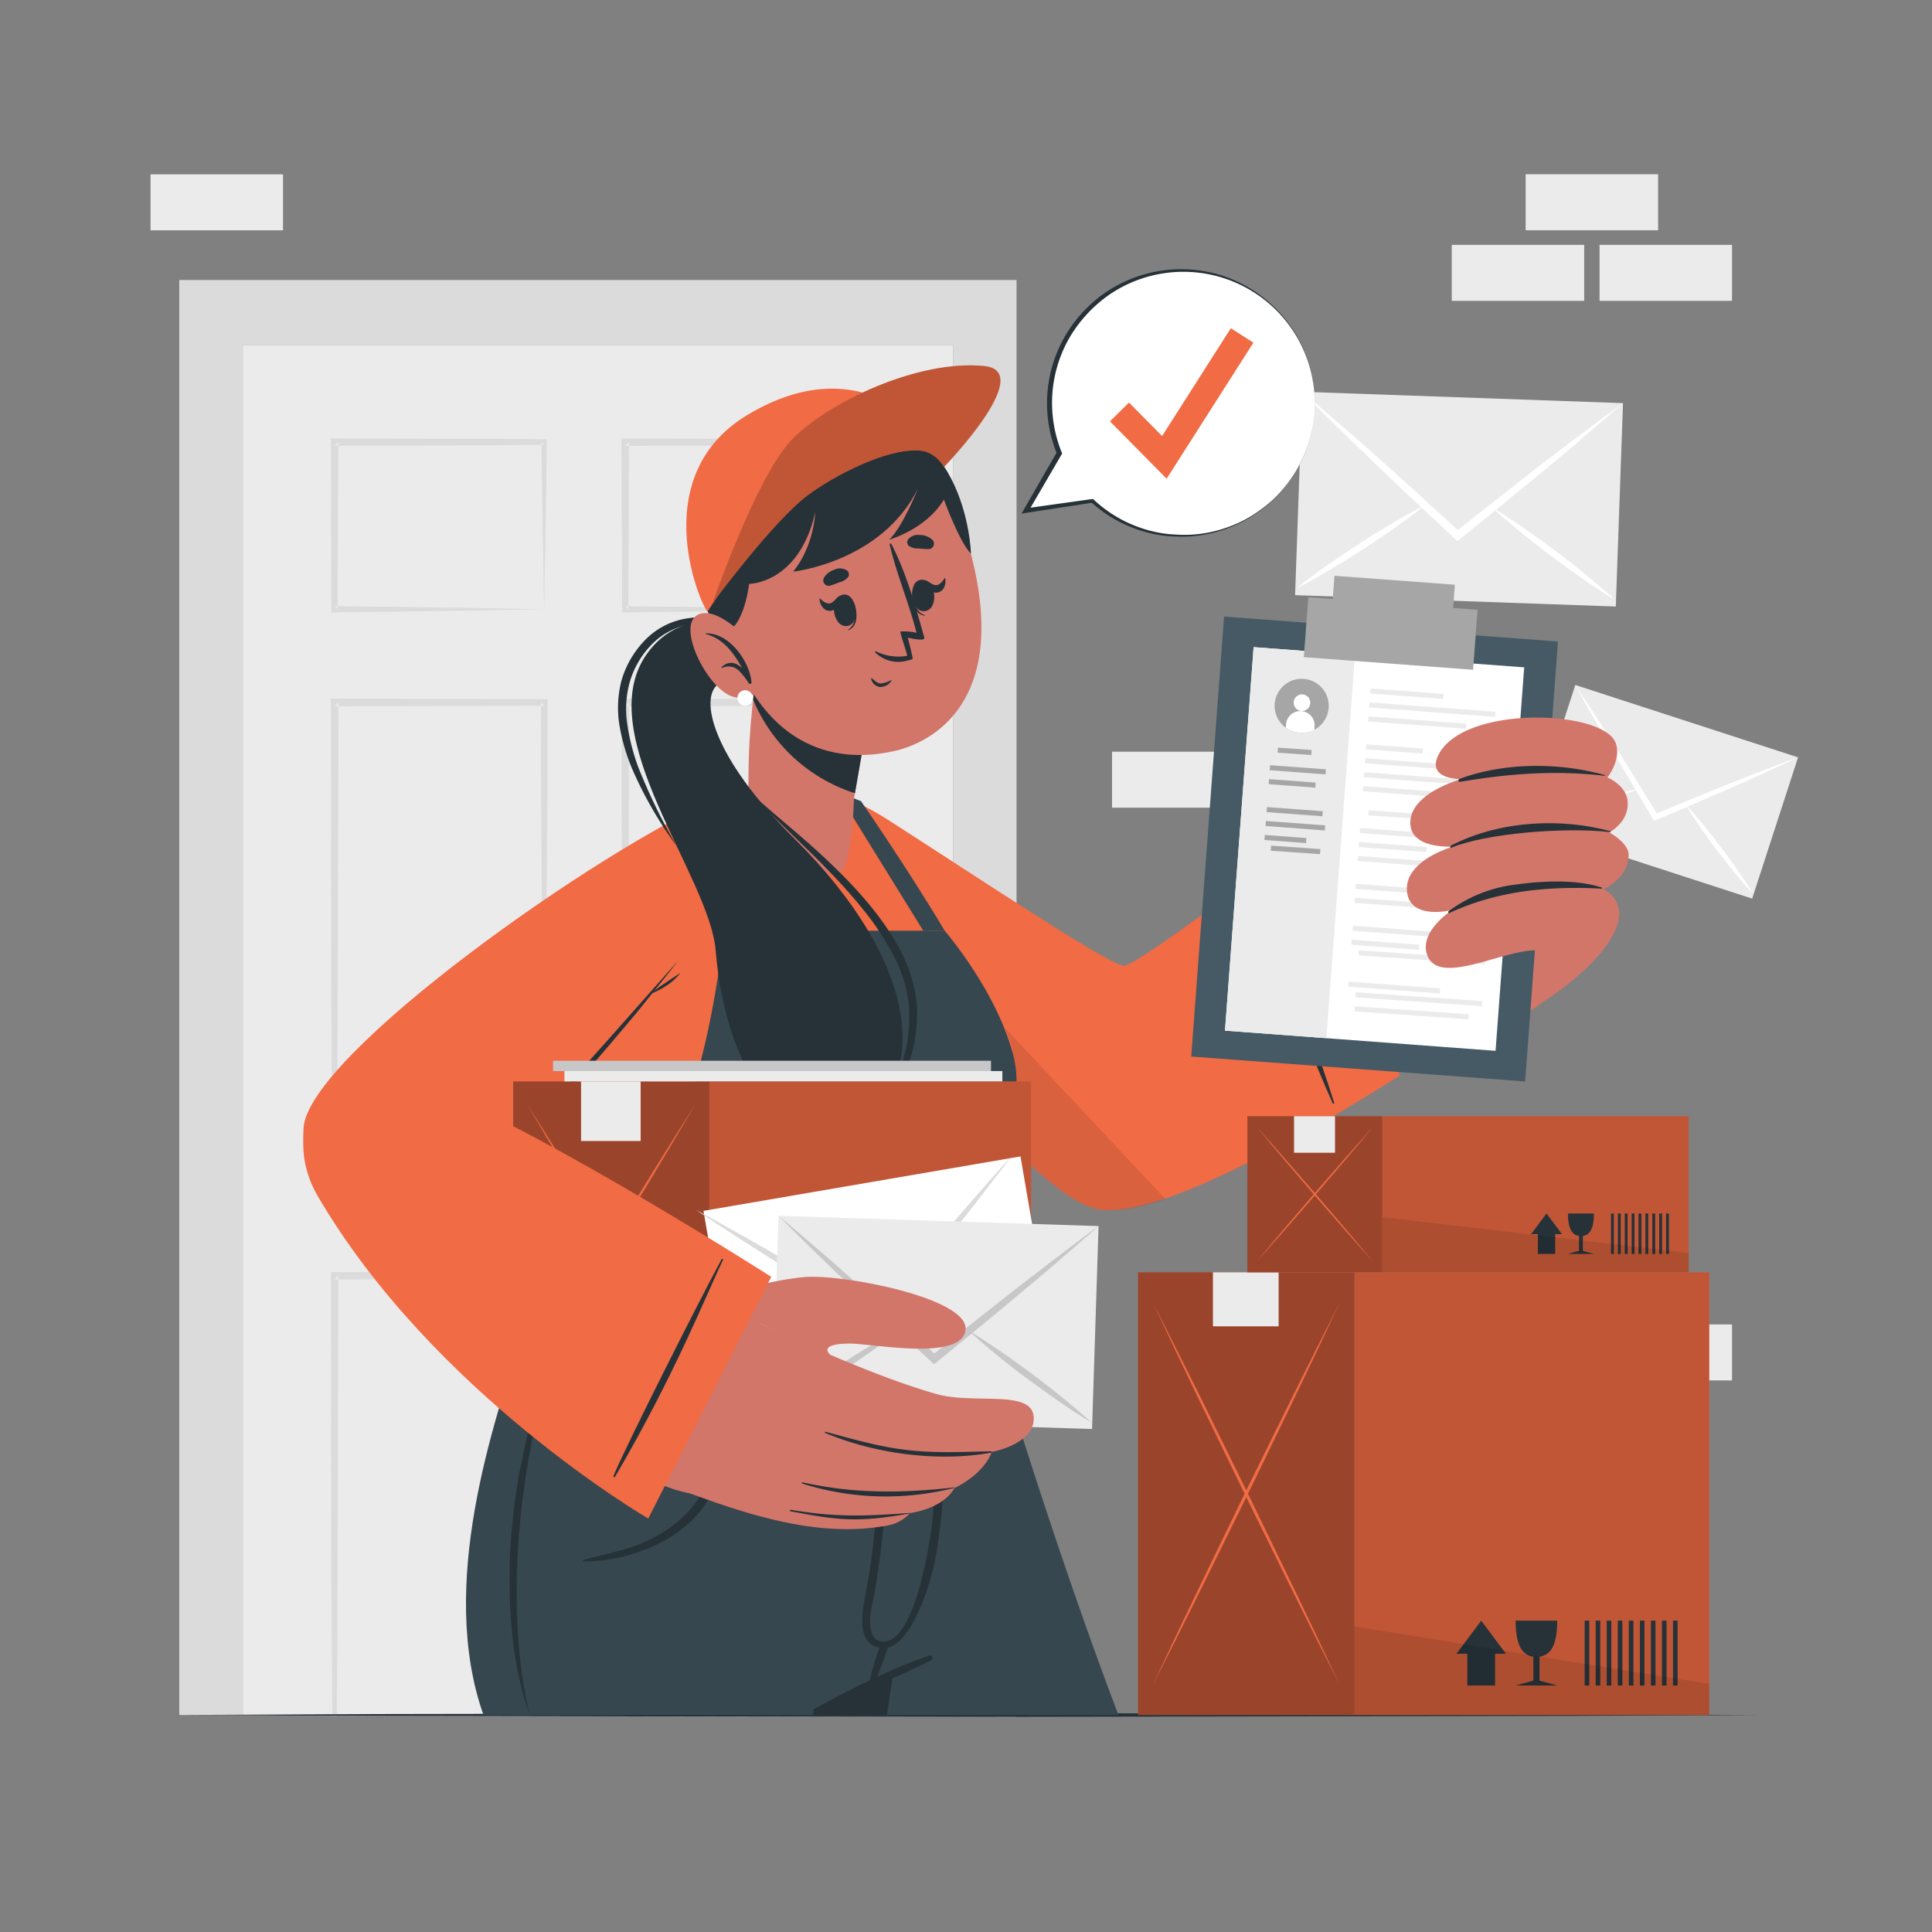 <svg xmlns="http://www.w3.org/2000/svg" viewBox="0 0 500 500"><rect x="0" y="0" width="500" height="500" fill="#808080" stroke="none"/><g id="freepik--background-complete--inject-31"><path d="M288.71,308.8c-.3,0-.6,0-.91,0A3.47,3.47,0,0,1,288.71,308.8Z" style="fill:#ebebeb"></path><polygon points="246.64 89.38 246.64 444.34 243.9 444.34 216.16 444.29 215.99 444.29 162.44 444.2 161.26 444.2 144.16 444.18 140.94 444.17 140.76 444.17 94.29 444.09 87.22 444.06 86.03 444.05 62.82 443.94 62.82 89.38 246.64 89.38" style="fill:#ebebeb"></polygon><path d="M140.85,113.67l-13.56-.14-13.55,0-27.12-.09h-1v1l.16,43.23v.81h.8l27.31-.34,26.92-.47-27.3-.47-26.13-.33v.8l-.8-.81h.8l.17-41.47h-1l1-1v1l26.15-.09,13.55-.06,12.88-.13v-.68l.69.67h-.68l.12,10,.16,10.74.4,21.79.39-21.46.16-10.86.13-10.91v-.68Z" style="fill:#dbdbdb"></path><path d="M216.64,125.27l.13-10.91v-.68h-.7l-13.55-.14-13.57,0-27.11-.09h-1v1l.17,43.23v.81h.79l27.31-.34,26.92-.47-27.31-.47-26.11-.33v.8l-.81-.81h.81l.16-41.47h-1l1-1v1l26.14-.09,13.57-.06,12.88-.13v-.68l.68.67h-.67l.11,10,.17,10.74.39,21.79.39-21.46.17-10.86" style="fill:#dbdbdb"></path><path d="M140.85,180.92l-54.23-.11h-1v1l.11,62.09q0,15.52.13,31.05L86.08,306v.54h.53l27.23-.25,27-.28-27.23-.29-26.46-.24V306l-.54-.54h.54l.18-30.53q.1-15.53.13-31.05l.12-61.12h-1l1-1v1l52.4-.1v-.87l.86.87H140c0,10,0,20,.1,30l.22,31,.54,62.33.53-61.87.23-31.14c.09-10.38.07-20.79.1-31.19v-.86Z" style="fill:#dbdbdb"></path><path d="M216.08,180.92l-54.23-.11h-1v1l.13,62.09c0,10.35.06,20.7.12,31.05l.19,31.06v.54h.53l27.23-.25,27-.28-27.23-.29-26.46-.24V306l-.54-.54h.54l.18-30.53q.12-15.53.13-31.05l.12-61.12h-1l1-1v1l52.39-.1v-.87l.87.87h-.87c0,10,0,20,.11,30l.22,31,.54,62.33.54-61.87.21-31.14c.1-10.38.08-20.79.11-31.19v-.86Z" style="fill:#dbdbdb"></path><path d="M140.85,329.3l-54.23-.1h-1v1l.11,62.1q0,15.53.13,31.05L86,443.66v.39h1.19v-.41l.11-20.33q.1-15.52.13-31.05l.12-61.13h-1l1-1v1L140,331v-.86l.86.86H140c0,10,0,20,.1,30l.22,31,.44,51.49v.63h.18v-.63l.43-51.05.23-31.13c.09-10.39.07-20.79.1-31.19v-.87Z" style="fill:#dbdbdb"></path><path d="M216.08,329.3l-54.23-.1h-1v1l.13,62.1c0,10.35.06,20.7.12,31.05l.12,20.19v.69h1.18v-.69l.12-20.19q.12-15.52.13-31.05l.12-61.13h-1l1-1v1l52.39-.11v-.86l.87.86h-.87c0,10,0,20,.11,30l.22,31,.44,51.37v.87h.17v-.87l.45-50.93.21-31.13c.1-10.39.08-20.79.11-31.19v-.87Z" style="fill:#dbdbdb"></path><polygon points="263.08 72.47 263.08 444.31 246.64 444.34 246.64 89.38 62.82 89.38 62.82 443.94 46.39 443.87 46.39 72.47 263.08 72.47" style="fill:#dbdbdb"></polygon><rect x="223.42" y="305.98" width="16.67" height="45.65" style="fill:#dbdbdb"></rect><path d="M238.48,313.93a6.73,6.73,0,1,1-6.73-6.91A6.82,6.82,0,0,1,238.48,313.93Z" style="fill:#c7c7c7"></path><rect x="394.84" y="45.1" width="34.28" height="14.49" style="fill:#ebebeb"></rect><rect x="375.71" y="63.37" width="34.28" height="14.49" style="fill:#ebebeb"></rect><rect x="413.96" y="63.37" width="34.28" height="14.49" style="fill:#ebebeb"></rect><rect x="287.8" y="194.54" width="34.28" height="14.49" style="fill:#ebebeb"></rect><rect x="38.96" y="45.12" width="34.28" height="14.49" style="fill:#ebebeb"></rect><rect x="394.84" y="361.03" width="34.28" height="14.49" transform="translate(823.95 736.55) rotate(180)" style="fill:#ebebeb"></rect><rect x="413.96" y="342.77" width="34.28" height="14.49" transform="translate(862.2 700.02) rotate(180)" style="fill:#ebebeb"></rect><rect x="351.26" y="87.65" width="52.67" height="83.05" transform="translate(235.13 501.96) rotate(-87.97)" style="fill:#ebebeb"></rect><path d="M420,104.33c-3.46,3.09-7,6-10.47,9.07s-7,5.94-10.58,8.87q-5.54,4.59-11.09,9.1l-.33.29-9.86,8-.48.37-.45-.41q-4.63-4.31-9.25-8.65a3,3,0,0,1-.33-.3c-3.49-3.26-7-6.54-10.43-9.88-3.31-3.15-6.62-6.36-9.91-9.57s-6.57-6.46-9.81-9.79c3.47,2.88,6.87,5.88,10.29,8.82s6.83,6,10.22,9q5.65,5,11.3,10.21s0,0,0,0l8.45,7.72c3-2.37,6-4.76,9-7.1,0,0,0,0,0,0q6-4.74,12-9.4,5.38-4.16,10.81-8.26C412.76,109.71,416.36,107,420,104.33Z" style="fill:#fff"></path><path d="M368.93,130.66l-.11.08c-.45.36-.9.72-1.35,1.06-2.14,1.69-4.33,3.29-6.56,4.85-2.71,1.93-5.48,3.76-8.27,5.58s-5.6,3.56-8.47,5.26-5.76,3.35-8.75,4.85c2.6-2.11,5.29-4.08,8-6s5.5-3.76,8.28-5.58,5.61-3.57,8.48-5.27c2.28-1.35,4.6-2.68,7-3.92.54-.29,1.09-.57,1.65-.85Z" style="fill:#fff"></path><path d="M418,155.27c-2.87-1.71-5.65-3.57-8.38-5.46s-5.42-3.86-8.09-5.84-5.29-4.05-7.86-6.16c-2.1-1.71-4.17-3.45-6.17-5.28l-1.29-1.17a.76.76,0,0,0-.09-.09l.12.06,1.59,1c2.27,1.41,4.48,2.89,6.67,4.41,2.74,1.89,5.41,3.86,8.08,5.85s5.28,4,7.85,6.16S415.58,153,418,155.27Z" style="fill:#fff"></path><rect x="411.33" y="174.59" width="38.44" height="60.61" transform="translate(102.66 551.08) rotate(-72)" style="fill:#ebebeb"></rect><path d="M465.3,196c-3.05,1.47-6.11,2.83-9.17,4.26s-6.13,2.75-9.2,4.1-6.41,2.79-9.61,4.16l-.29.14-8.51,3.6-.42.16-.23-.37q-2.39-4-4.76-7.93l-.16-.27c-1.8-3-3.58-6-5.34-9s-3.36-5.79-5-8.71-3.31-5.85-4.92-8.83c1.86,2.71,3.64,5.5,5.45,8.25s3.59,5.57,5.36,8.38q3,4.68,5.88,9.44s0,0,0,0c1.47,2.36,2.92,4.74,4.38,7.11,2.57-1.07,5.15-2.14,7.72-3.18l0,0q5.16-2.12,10.31-4.18c3.07-1.23,6.16-2.44,9.24-3.63S462.21,197.08,465.3,196Z" style="fill:#fff"></path><path d="M424.17,204.19l-.09,0-1.16.48c-1.84.75-3.7,1.43-5.58,2.08-2.29.81-4.6,1.54-6.92,2.26s-4.65,1.37-7,2-4.72,1.2-7.11,1.65c2.24-1,4.52-1.8,6.81-2.6s4.62-1.53,6.93-2.25,4.66-1.38,7-2c1.87-.5,3.76-1,5.67-1.36l1.33-.26Z" style="fill:#fff"></path><path d="M453.67,231.32c-1.67-1.78-3.25-3.64-4.78-5.52s-3-3.79-4.51-5.72-2.89-3.9-4.27-5.9c-1.13-1.62-2.24-3.26-3.28-4.94-.22-.37-.44-.72-.66-1.08a.56.56,0,0,0-.05-.08l.07.07.92,1c1.31,1.44,2.56,2.93,3.8,4.43,1.54,1.88,3,3.8,4.49,5.73s2.9,3.9,4.28,5.9S452.42,229.22,453.67,231.32Z" style="fill:#fff"></path></g><g id="freepik--Table--inject-31"><polygon points="44.36 443.84 95.77 443.6 147.18 443.51 250 443.34 352.82 443.51 404.23 443.6 455.64 443.84 404.23 444.08 352.82 444.17 250 444.34 147.18 444.17 95.77 444.08 44.36 443.84" style="fill:#263238"></polygon></g><g id="freepik--Character--inject-31"><path d="M170.36,345.75s23.26,85.47,28.87,98.09h90.22c-15.57-40.77-32.05-94.12-32.52-97.83,0-.17,0-.26,0-.26Z" style="fill:#37474f"></path><path d="M183,357.12c.57,6.94,25.81,80.75,27.93,86.72h1.3s-27.41-81.66-28.88-86.72C183.31,356.91,183,356.91,183,357.12Z" style="fill:#263238"></path><path d="M244.4,345.74l-11.65,76.74-.41,2.6h0l-1,6.94-.08.49-.28,1.85v0l-1.43,9.45H199.23c-5.6-12.62-28.87-98.1-28.87-98.1Z" style="fill:#263238"></path><path d="M125.12,443.84h85.37c0-.36.06-.65.07-.89s.05-.58.05-.58l1.43-.77c5-2.74,9.43-4.87,13.06-6.49.62-.27,1.21-.53,1.79-.8,1.64-.71,3.11-1.31,4.33-1.79,3.15-1.24,4.89-1.8,4.89-1.8.11-.26.2-.51.29-.77,12.37-31.49,19.83-79.47,20.53-83.94,0-.24,0-.34,0-.34H135C127.76,368.37,113.21,410.11,125.12,443.84Z" style="fill:#37474f"></path><path d="M240.47,428.47c-10.34,3.56-20.32,8.61-29.86,13.91a.34.34,0,0,0,.28.61c10.06-4.32,20.31-8.45,30.12-13.32A.66.66,0,0,0,240.47,428.47Z" style="fill:#263238"></path><path d="M243.67,359.44c0-.35-.64-.43-.64-.05.08,11.94-.68,22.45-1.68,33.61-.47,5.18-4.64,33.82-13.63,31.73-1.5-.35-2.27-1.83-2.5-4.09-.29-2.73.74-6.08,1.19-8.79,1-6,1.8-12,2.31-18.06a164.65,164.65,0,0,0-.36-33.88.29.29,0,0,0-.58,0c0,15.65-.4,31.27-2.74,46.77-1.12,7.45-4.87,18.66,2.92,19.81S241,408.9,242,403.76C244.69,389.43,244.8,374,243.67,359.44Z" style="fill:#263238"></path><path d="M228,425.5a50,50,0,0,0-2,5.94,13.45,13.45,0,0,0-.84,4.88.35.35,0,0,0,.62.13c1.06-1.33,1.5-3.16,2.09-4.75.69-1.83,1.41-3.65,2-5.51A1,1,0,0,0,228,425.5Z" style="fill:#263238"></path><path d="M187.3,368.81a15.41,15.41,0,0,0-.38-3.72.19.19,0,0,0-.36,0,15,15,0,0,0-.42,3.21c-.13,1.23-.29,2.46-.42,3.7a54.22,54.22,0,0,1-1.32,7.48,26.62,26.62,0,0,1-6.86,12.33,35.85,35.85,0,0,1-11.6,7.64c-4.83,2-9.91,2.8-14.89,4.27a.19.19,0,0,0,.06.37,43,43,0,0,0,16.12-3.18,34.52,34.52,0,0,0,12.1-7.72,27,27,0,0,0,7.06-12.68,38.61,38.61,0,0,0,1-7.5A34.77,34.77,0,0,0,187.3,368.81Z" style="fill:#263238"></path><path d="M137.09,443.84a91.2,91.2,0,0,1-4.7-22.87,147.8,147.8,0,0,1-.12-23.43c.4-3.88.7-7.78,1.36-11.63.32-1.93.55-3.87,1-5.78l1.2-5.73c.21-1,.39-1.91.62-2.86l.76-2.83,1.53-5.64c.54-1.87,1.22-3.7,1.82-5.55s1.25-3.69,1.9-5.52c-.86,3.8-1.92,7.53-2.77,11.32L138.43,369l-.61,2.84c-.2.95-.34,1.9-.51,2.86l-1,5.72c-.35,1.9-.53,3.83-.8,5.74-.6,3.82-.88,7.68-1.25,11.53a190.38,190.38,0,0,0-.32,23.16c.11,1.93.2,3.86.41,5.78l.26,2.89.36,2.88A90.51,90.51,0,0,0,137.09,443.84Z" style="fill:#263238"></path><path d="M213.72,230.16c16.36,26.87,48.75,69.2,64.38,78.62,17.37,10.47,67-25.07,99.14-46.35,6.38-4.23-23.38-55.82-30-51-17.19,12.71-52.74,42.23-57.46,41.23-3.86-.82-36.68-23.68-55.07-36.78C205.49,195.06,202.2,211.25,213.72,230.16Z" style="fill:#d3766a"></path><path d="M334.69,219l27.6,59.29s-60.09,39.29-78.78,34.51S225.1,253,213.45,231.4s-6.23-33.73,16.35-19.24,57.34,37.66,61,37.78S334.69,219,334.69,219Z" style="fill:#F16B44"></path><path d="M345.27,285.37c-7.89-25.33-20-50.76-21.84-55.34-.08-.21-.42-.05-.33.16,2,4.4,12.73,35,21.81,55.36C345,285.78,345.35,285.61,345.27,285.37Z" style="fill:#263238"></path><path d="M301.61,310.33c-7.22,2.44-13.65,3.59-18.1,2.45C264.82,308,225.09,253,213.44,231.41c-5-9.24-6.84-16.74-5.56-21.19C230.27,234.28,282.66,290.15,301.61,310.33Z" style="opacity:0.1"></path><path d="M359.38,274.36,334.89,221c.86-1.11,4.54-3.31,8.17-6.73,0,0,9.52-13.1,13.36-27.31,3.24-11.94,6.69-30,13.18-28.53,9.46,2.17,7.84,25.57,6.1,39,6.8-2.74,12.92-4.46,16.84-4.16,13,1,16,59.83,5,67.33C386.92,267.73,366.59,275.4,359.38,274.36Z" style="fill:#d3766a"></path><polygon points="394.7 279.88 308.29 273.43 308.29 273.43 316.79 159.57 316.79 159.57 403.2 166.03 394.7 279.88" style="fill:#455a64"></polygon><rect x="320.63" y="169.97" width="70.22" height="99.52" transform="translate(17.35 -25.89) rotate(4.27)" style="fill:#fff"></rect><rect x="320.69" y="168.33" width="26.31" height="99.52" transform="translate(17.17 -24.26) rotate(4.27)" style="fill:#ebebeb"></rect><path d="M340.15,188.86a7,7,0,0,1-10.19-5.1,7,7,0,1,1,10.19,5.1Z" style="fill:#a6a6a6"></path><path d="M339.1,182a2.15,2.15,0,1,1-2-2.29A2.15,2.15,0,0,1,339.1,182Z" style="fill:#fff"></path><path d="M340.21,188l-.06.89a7.08,7.08,0,0,1-7.39-.56l.07-.88a3.7,3.7,0,0,1,7.38.55Z" style="fill:#fff"></path><rect x="354.6" y="178.89" width="18.95" height="1.31" transform="translate(14.38 -26.62) rotate(4.27)" style="fill:#ebebeb"></rect><rect x="354.31" y="183.01" width="32.75" height="1.31" transform="translate(14.71 -27.1) rotate(4.27)" style="fill:#ebebeb"></rect><rect x="354.05" y="186.35" width="25.45" height="1.31" transform="translate(14.95 -26.8) rotate(4.27)" style="fill:#ebebeb"></rect><rect x="353.53" y="193.18" width="14.69" height="1.31" transform="translate(15.44 -26.34) rotate(4.27)" style="fill:#ebebeb"></rect><rect x="353.25" y="197.19" width="25.45" height="1.31" transform="translate(15.75 -26.71) rotate(4.27)" style="fill:#ebebeb"></rect><rect x="352.97" y="201.07" width="32.75" height="1.31" transform="translate(16.05 -26.95) rotate(4.27)" style="fill:#ebebeb"></rect><rect x="352.71" y="204.17" width="18.95" height="1.31" transform="translate(16.26 -26.41) rotate(4.27)" style="fill:#ebebeb"></rect><rect x="352.16" y="211.91" width="32.75" height="1.31" transform="matrix(1, 0.07, -0.07, 1, 16.86, -26.86)" style="fill:#ebebeb"></rect><rect x="351.9" y="215.19" width="23.76" height="1.31" transform="translate(17.09 -26.5) rotate(4.27)" style="fill:#ebebeb"></rect><rect x="351.64" y="218.57" width="17.64" height="1.31" transform="translate(17.33 -26.24) rotate(4.27)" style="fill:#ebebeb"></rect><rect x="351.35" y="222.62" width="29.5" height="1.31" transform="translate(17.65 -26.65) rotate(4.27)" style="fill:#ebebeb"></rect><rect x="350.82" y="229.63" width="23.76" height="1.31" transform="translate(18.16 -26.38) rotate(4.27)" style="fill:#ebebeb"></rect><rect x="350.54" y="233.58" width="32.75" height="1.31" transform="translate(18.47 -26.68) rotate(4.27)" style="fill:#ebebeb"></rect><rect x="350" y="240.68" width="29.5" height="1.31" transform="translate(18.99 -26.5) rotate(4.27)" style="fill:#ebebeb"></rect><rect x="349.75" y="243.85" width="17.47" height="1.31" transform="translate(19.21 -26.02) rotate(4.27)" style="fill:#ebebeb"></rect><rect x="349.46" y="248.03" width="32.75" height="1.31" transform="matrix(1, 0.07, -0.07, 1, 19.54, -26.56)" style="fill:#ebebeb"></rect><rect x="348.93" y="254.92" width="23.76" height="1.31" transform="translate(20.04 -26.16) rotate(4.27)" style="fill:#ebebeb"></rect><rect x="348.65" y="258.86" width="32.75" height="1.31" transform="matrix(1, 0.07, -0.07, 1, 20.34, -26.47)" style="fill:#ebebeb"></rect><rect x="348.38" y="262.36" width="29.5" height="1.31" transform="matrix(1, 0.07, -0.07, 1, 20.6, -26.32)" style="fill:#ebebeb"></rect><rect x="328.9" y="194.74" width="8.7" height="1.31" transform="matrix(1, 0.07, -0.07, 1, 15.48, -24.28)" style="fill:#a6a6a6"></rect><rect x="328.62" y="198.57" width="14.48" height="1.31" transform="translate(15.77 -24.46) rotate(4.27)" style="fill:#a6a6a6"></rect><rect x="328.35" y="202.09" width="12.1" height="1.31" transform="translate(16.03 -24.34) rotate(4.27)" style="fill:#a6a6a6"></rect><rect x="327.81" y="209.41" width="14.48" height="1.31" transform="translate(16.58 -24.37) rotate(4.27)" style="fill:#a6a6a6"></rect><rect x="327.54" y="213.05" width="15.38" height="1.31" transform="translate(16.85 -24.38) rotate(4.27)" style="fill:#a6a6a6"></rect><rect x="327.27" y="216.49" width="10.79" height="1.31" transform="translate(17.1 -24.17) rotate(4.27)" style="fill:#a6a6a6"></rect><rect x="327" y="220.18" width="12.75" height="1.31" transform="matrix(1, 0.07, -0.07, 1, 17.37, -24.22)" style="fill:#a6a6a6"></rect><rect x="337.95" y="156.17" width="43.92" height="15.56" transform="translate(13.21 -26.35) rotate(4.27)" style="fill:#a6a6a6"></rect><polygon points="375.62 163.38 344.46 161.05 344.46 161.05 345.36 149.01 345.36 149.01 376.52 151.33 375.62 163.38 375.62 163.38" style="fill:#a6a6a6"></polygon><path d="M372.14,195.64c-2.83,6.19,6.08,6,6.08,6S365.47,205,365,212.51c-.41,7.24,10.34,6.61,11.11,6.57-.67.19-12.31,3.61-12,11.19.34,7.89,11,5.41,11.71,5.24-.58.38-8.17,5.45-6.62,11.16,2.68,9.81,22.46-2.64,30.4-.47,0,0-2.12,13.88-2.1,14.29,0,0,19.05-11.46,21.37-22.33a7.11,7.11,0,0,0-3.88-8s6.55-3,6.49-9c-.05-3.07-5-5.74-5-5.74s5.15-2.63,4.76-7.95c-.3-4.24-5.22-6.26-5.22-6.26s3.77-4.82,2.06-9.05C414.67,183.6,378.21,182.41,372.14,195.64Z" style="fill:#d3766a"></path><path d="M415.33,200.78a.1.1,0,0,0,0-.19c-11.9-3.32-26-3.32-37.63,1-.39.14-.32.83.13.75C390.73,200.18,402.31,199.3,415.33,200.78Z" style="fill:#263238"></path><path d="M416.7,215.35c.14,0,.17-.21,0-.25-12.27-3.36-28.14-2.92-41,3.63-.44.23-.61.87-.09.65C384.52,215.67,405,214,416.7,215.35Z" style="fill:#263238"></path><path d="M375.11,236.28c12.56-5.81,25.72-7,39.41-6.3.18,0,.17-.24,0-.29-6.61-2.17-15.38-1.72-22.18-.78a36.4,36.4,0,0,0-17.46,6.93C374.71,236,374.85,236.4,375.11,236.28Z" style="fill:#263238"></path><path d="M256.89,345.75l-3.53-38.6s10.31-15.76,8.8-34.38c-1.09-13.56-39.8-61-42.29-63.28-10-9.33-26.89-5.61-33.82-.37-38.38,29-38.05,75.37-51,136.55Z" style="fill:#F16B44"></path><path d="M256.89,345.75l-3.53-38.6s13.28-17.7,8.8-34.38-17.68-31.9-17.68-31.9H187.4s-5.17,49.94-18.24,58.44a36.7,36.7,0,0,1-27,5.56L135,345.67Z" style="fill:#37474f"></path><path d="M216.94,302.1a112,112,0,0,1,16.59.26c2.74.28,5.44.69,8.15,1.15,1.36.24,2.71.42,4.06.6a17.63,17.63,0,0,0,4.29.17.1.1,0,0,1,0,.2,24.09,24.09,0,0,1-8,.37c-2.78-.26-5.54-.65-8.32-.94-5.6-.59-11.2-1.17-16.83-1.35C216.68,302.55,216.68,302.12,216.94,302.1Z" style="fill:#263238"></path><path d="M204.18,308.94a120.77,120.77,0,0,1,13.43-2.66c2.27-.31,4.53-.49,6.82-.61,1.08-.05,2.18-.09,3.27-.11s2.4.11,3.6.07c.13,0,.15.19,0,.19-1.13.08-2.26.34-3.38.48l-3.39.41c-2.26.28-4.51.59-6.78.85-4.53.52-9,1.08-13.55,1.75C204,309.35,204,309,204.18,308.94Z" style="fill:#263238"></path><path d="M194.21,225.53c-7.06,10.05-60.5,73.56-75.59,83.16C107.15,316,77,320.46,78.55,292c1-19,77-72.6,107.66-85.59C200.3,200.4,209,204.45,194.21,225.53Z" style="fill:#F16B44"></path><path d="M90.65,313.11a31.59,31.59,0,0,0,13.81.61A36.66,36.66,0,0,0,117.37,309a47,47,0,0,0,5.64-4c1.78-1.46,3.48-3.05,5.16-4.65,3.35-3.23,6.59-6.59,9.78-10,6.44-6.74,12.66-13.72,18.89-20.67l18.62-21c-2.85,3.7-5.81,7.31-8.75,11s-6,7.19-9,10.76Q148.62,281.1,139,291.36c-3.24,3.39-6.52,6.73-9.93,9.95-1.71,1.6-3.44,3.19-5.28,4.68a40.17,40.17,0,0,1-5.89,4,37.3,37.3,0,0,1-13.38,4.49,33.92,33.92,0,0,1-7,.13A25.45,25.45,0,0,1,90.65,313.11Z" style="fill:#263238"></path><path d="M168.31,257.21a44,44,0,0,1,3.83-2.8l3.93-2.63a13.24,13.24,0,0,1-3.51,3.25A18.76,18.76,0,0,1,168.31,257.21Z" style="fill:#263238"></path><path d="M187.4,240.87h8.72a110.89,110.89,0,0,0-5.28-37l-5.64,1.43S190.75,228.42,187.4,240.87Z" style="fill:#37474f"></path><path d="M222.82,207.33s11.76,16.94,21.66,33.54h-5.54L216.75,205Z" style="fill:#37474f"></path><path d="M194,210.4c.69,2.42,11.72,16.65,22.92,15.58,3.65-.35,4.07-19.19,4.07-19.19l.26-1.5,3.63-20.91L199.83,170l-3.61-1.9s-.61,5.79-1.31,13c0,.33-.06.67-.09,1s-.11.79-.14,1.17c-.11,1.07-.23,2.17-.32,3.27-.07.84-.15,1.65-.19,2.53s-.12,1.73-.19,2.62C193.5,200.39,193.73,209.36,194,210.4Z" style="fill:#d3766a"></path><path d="M194.91,181.07a42.58,42.58,0,0,0,26.35,24.22l3.63-20.91L199.83,170l-3.61-1.9S195.61,173.86,194.91,181.07Z" style="fill:#263238"></path><path d="M202.47,166.08c-6.67-4.47-25.41-11.05-35.31,3.51-14.14,20.77,16.48,57.2,18.05,76.35,2.85,34.69,20.87,54.17,36.86,44.48C240,279.56,238.88,250,205.24,216.67c-21-20.85-24.24-36.08-19.4-39.58s12.37-.41,12.37-.41Z" style="fill:#263238"></path><path d="M199.82,164.54a47.65,47.65,0,0,0-10.82-4,28.34,28.34,0,0,0-11.68-.42,19.24,19.24,0,0,0-10.44,5.59,25,25,0,0,0-6,10.27,28,28,0,0,0-.55,11.82A51.25,51.25,0,0,0,163.61,199a103,103,0,0,0,11.53,20,153.29,153.29,0,0,1-10-20.57,55.05,55.05,0,0,1-2.79-10.9,26.32,26.32,0,0,1,.61-10.94,23.07,23.07,0,0,1,5.37-9.45,17.94,17.94,0,0,1,9.3-5.35,28.72,28.72,0,0,1,11.13-.19,46.36,46.36,0,0,1,5.57,1.18Q197.11,163.55,199.82,164.54Z" style="fill:#263238"></path><path d="M193.93,204.9c3.1,3.54,6.58,6.72,9.93,10s6.76,6.5,10,9.84,6.44,6.78,9.33,10.41a70.27,70.27,0,0,1,7.72,11.5,36.36,36.36,0,0,1,4.25,12.92,39.32,39.32,0,0,1-1.14,13.6,29.31,29.31,0,0,1-6.37,12.05,26.69,26.69,0,0,1-5.2,4.57,25.13,25.13,0,0,1-3,1.72,12.12,12.12,0,0,1-3.3,1.16,17.32,17.32,0,0,0,6.63-2.4,27.27,27.27,0,0,0,5.67-4.32,28.86,28.86,0,0,0,4.37-5.7,31.53,31.53,0,0,0,2.86-6.61,37,37,0,0,0,1.42-7l.16-1.8.07-1.79a26.08,26.08,0,0,0-.1-3.64,37.78,37.78,0,0,0-4.37-13.72c-4.55-8.47-11-15.58-17.78-22.1-3.4-3.27-6.94-6.37-10.51-9.42S197.38,208.09,193.93,204.9Z" style="fill:#263238"></path><path d="M203.57,165.19c-1.33-1.76-4.35-3-5.71-2.38s-6.73,10.78-5.73,13.46,6.16,1.59,6.16,1.59Z" style="fill:#F16B44"></path><path d="M252.26,147.48c7.85,36.41-13.06,45.22-20.92,46.91-7.13,1.52-31.59,5.83-43.16-29.57s2.87-50.56,19-54.92S244.41,111.07,252.26,147.48Z" style="fill:#d3766a"></path><path d="M240.34,142.11a24.27,24.27,0,0,1-2.56-.17,4.11,4.11,0,0,1-2.59-.67,1.33,1.33,0,0,1-.23-1.6,3.3,3.3,0,0,1,3.1-1.22,4.84,4.84,0,0,1,3.24,1.26A1.41,1.41,0,0,1,240.34,142.11Z" style="fill:#263238"></path><path d="M214.82,151.57a23.32,23.32,0,0,0,2.42-.88,4.17,4.17,0,0,0,2.29-1.37,1.32,1.32,0,0,0-.23-1.6,3.27,3.27,0,0,0-3.31-.3,4.77,4.77,0,0,0-2.76,2.12A1.41,1.41,0,0,0,214.82,151.57Z" style="fill:#263238"></path><path d="M221.07,156.11c0-.09-.18.15-.16.25.5,2.49.65,5.43-1.47,6.63-.07,0,0,.17,0,.14C222.18,162.28,221.94,158.39,221.07,156.11Z" style="fill:#263238"></path><path d="M218.4,153.87c-4.07.37-3,8.49.74,8.15S221.81,153.57,218.4,153.87Z" style="fill:#263238"></path><path d="M216.86,154.51c-.65.55-1.24,1.45-2.09,1.64s-1.83-.53-2.58-1.27c-.08-.07-.14,0-.13.11.18,1.56,1,3.08,2.68,3.1,1.55,0,2.46-1.5,2.65-3.11C217.43,154.68,217.12,154.28,216.86,154.51Z" style="fill:#263238"></path><path d="M236.14,152.87c0-.1.21.1.21.21.09,2.53.63,5.42,3,6.1.07,0,.07.15,0,.14C236.5,159.12,235.82,155.28,236.14,152.87Z" style="fill:#263238"></path><path d="M238.22,150.07c4.05-.59,4.93,7.55,1.18,8.09S234.82,150.56,238.22,150.07Z" style="fill:#263238"></path><path d="M239.86,150.32c.76.39,1.55,1.12,2.41,1.12s1.66-.95,2.22-1.84c.06-.09.14,0,.15.08.19,1.56-.23,3.22-1.88,3.64-1.5.38-2.75-.89-3.31-2.41C239.35,150.63,239.56,150.17,239.86,150.32Z" style="fill:#263238"></path><path d="M225.69,175.57c.65.54,1.32,1.31,2.25,1.31a6.71,6.71,0,0,0,2.66-.86c.08,0,.17,0,.12.12a3.41,3.41,0,0,1-3.1,1.64,2.72,2.72,0,0,1-2.17-2.07C225.4,175.56,225.59,175.49,225.69,175.57Z" style="fill:#263238"></path><path d="M234.92,165s1,3.68,1.29,5.45c0,.16-.39.3-1,.42,0,0,0,0-.07,0a8.52,8.52,0,0,1-8.61-2,.18.18,0,0,1,.23-.28,12.85,12.85,0,0,0,8,1.13c.06-.51-2-6.24-1.72-6.3a15.66,15.66,0,0,1,4.15.34c-1.95-7.72-5.12-15.07-6.94-22.79-.06-.28.33-.42.44-.18,3.87,7.47,6.31,16.31,8.52,24.23C239.5,166.05,235.67,165.23,234.92,165Z" style="fill:#263238"></path><path d="M186.09,163.89c6.33.49,7.78-12.78,7.78-12.78s12.86,0,17.11-18.46c0,0-.28,8.61-5.7,15.29,0,0,22.68-2.4,32.23-21.38,0,0-3.81,9.67-7.38,13.11,0,0,9.51-2.66,14.15-10.38,0,0,4,11,7,14,0,0-.93-39.68-37.69-35.46,0,0-23,1.53-31.28,19.75S186.09,163.89,186.09,163.89Z" style="fill:#263238"></path><path d="M194.56,166.37s-9.52-10.52-14.39-7,3.31,19.49,9.75,21a6.29,6.29,0,0,0,7.94-4.42Z" style="fill:#d3766a"></path><path d="M182.63,163.91c-.1,0-.1.14,0,.16,4.53,1.2,7.3,4.91,9.41,8.85-1.48-1.43-3.33-2.08-5.28-.29-.1.1,0,.26.15.22a3.88,3.88,0,0,1,4.4.8,18.94,18.94,0,0,1,2.46,3.17c.25.36.92.06.71-.36a1,1,0,0,1,0-.1C193.84,170.86,188.6,163.71,182.63,163.91Z" style="fill:#263238"></path><path d="M190.84,180.64a2,2,0,1,0,2-2A2,2,0,0,0,190.84,180.64Z" style="fill:#fff"></path><path d="M240.84,113.24c-4.33.34-26.53,8.32-35.18,15.93s-21.81,27.93-22.48,29-17.33-34.38,10.43-50.89C223.84,89.29,240.84,113.24,240.84,113.24Z" style="fill:#F16B44"></path><path d="M184.41,156.09s11.28-32.58,20.34-42.13,32.6-21,50-19.23c13.59,1.36-10.43,26.11-10.43,26.11s-2.19-4-6.5-4.24c-8.38-.52-21.73,6.34-28.88,11.66C200,135,184.41,156.09,184.41,156.09Z" style="fill:#F16B44"></path><path d="M184.41,156.09s11.28-32.58,20.34-42.13,32.6-21,50-19.23c13.59,1.36-10.43,26.11-10.43,26.11s-2.19-4-6.5-4.24c-8.38-.52-21.73,6.34-28.88,11.66C200,135,184.41,156.09,184.41,156.09Z" style="opacity:0.2"></path><rect x="132.8" y="279.87" width="134.04" height="83.16" style="fill:#F16B44"></rect><rect x="132.8" y="279.87" width="134.04" height="83.16" style="opacity:0.2"></rect><rect x="132.81" y="279.87" width="50.76" height="83.16" transform="translate(316.38 642.9) rotate(180)" style="opacity:0.2"></rect><path d="M136.3,357.3q5.64-8.87,11.18-17.8l11-17.88,10.87-18q5.41-9,10.71-18-5.64,8.86-11.17,17.79l-11,17.89-10.87,18Q141.61,348.24,136.3,357.3Z" style="fill:#F16B44"></path><path d="M136.3,285.6q5.31,9,10.71,18l10.87,18,11,17.88q5.52,8.94,11.17,17.8-5.3-9.06-10.71-18.05l-10.87-18-11-17.89Q141.95,294.47,136.3,285.6Z" style="fill:#F16B44"></path><rect x="150.38" y="279.87" width="15.42" height="15.42" style="fill:#ebebeb"></rect><rect x="237.6" y="340.89" width="1.08" height="15.23" style="fill:#263238"></rect><rect x="240.19" y="340.89" width="1.08" height="15.23" style="fill:#263238"></rect><rect x="242.78" y="340.89" width="1.08" height="15.23" style="fill:#263238"></rect><rect x="245.37" y="340.89" width="1.08" height="15.23" style="fill:#263238"></rect><rect x="247.96" y="340.89" width="1.08" height="15.23" style="fill:#263238"></rect><rect x="250.55" y="340.89" width="1.08" height="15.23" style="fill:#263238"></rect><rect x="253.14" y="340.89" width="1.08" height="15.23" style="fill:#263238"></rect><rect x="255.73" y="340.89" width="1.08" height="15.23" style="fill:#263238"></rect><rect x="258.33" y="340.89" width="1.08" height="15.23" style="fill:#263238"></rect><path d="M227,355l4.15,1.15H221.4l4.16-1.17v-5.59c-3-.39-4.16-3.33-4.16-8.46h9.75c0,5.12-1.18,8.07-4.15,8.46Z" style="fill:#263238"></path><polygon points="219.13 348.66 216.58 348.66 216.58 356.11 210.06 356.11 210.06 348.66 207.51 348.66 213.32 340.89 219.13 348.66" style="fill:#263238"></polygon><polygon points="266.84 363.03 266.84 355.74 183.57 342.24 183.57 363.02 266.84 363.03" style="opacity:0.1"></polygon><rect x="146.07" y="277.19" width="113.34" height="2.68" style="fill:#ebebeb"></rect><rect x="143.13" y="274.52" width="113.34" height="2.68" style="fill:#c7c7c7"></rect><rect x="183.77" y="305.82" width="82.87" height="52.55" transform="matrix(0.99, -0.17, 0.17, 0.99, -51.86, 41.85)" style="fill:#fff"></rect><path d="M261.72,299.32c-2.77,3.71-5.63,7.3-8.43,11s-5.7,7.21-8.57,10.78c-3,3.73-6,7.43-9,11.12l-.27.35c-2.67,3.25-5.36,6.5-8,9.75l-.4.46-.52-.31q-5.4-3.29-10.78-6.6l-.38-.23c-4.06-2.5-8.12-5-12.17-7.58-3.87-2.42-7.74-4.9-11.6-7.37s-7.72-5-11.55-7.61c4,2.11,7.89,4.37,11.83,6.56s7.87,4.49,11.79,6.78q6.54,3.8,13.09,7.73h0q4.91,2.92,9.8,5.86c2.44-2.91,4.89-5.85,7.35-8.73,0,0,0,0,0,0,3.27-3.88,6.54-7.75,9.85-11.58q4.44-5.14,8.92-10.24C255.69,306,258.66,302.61,261.72,299.32Z" style="fill:#dbdbdb"></path><path d="M217,335.27l-.08.1c-.37.44-.73.88-1.1,1.31-1.76,2.08-3.58,4.09-5.45,6.05-2.27,2.43-4.61,4.78-7,7.12s-4.77,4.59-7.23,6.82-5,4.43-7.58,6.5c2.11-2.59,4.35-5.05,6.62-7.46s4.62-4.77,7-7.11,4.78-4.61,7.24-6.85c2-1.77,4-3.54,6-5.22.48-.4.95-.78,1.44-1.16Z" style="fill:#dbdbdb"></path><path d="M269.94,349.52c-3.15-1.1-6.24-2.36-9.28-3.67s-6.07-2.69-9.08-4.09-6-2.89-8.91-4.45c-2.39-1.25-4.77-2.54-7.1-3.93l-1.48-.88a.75.75,0,0,0-.12-.07l.14,0c.59.21,1.17.42,1.74.64,2.51.92,5,1.93,7.41,3,3.05,1.3,6.06,2.69,9.06,4.11s6,2.89,8.92,4.44S267.1,347.76,269.94,349.52Z" style="fill:#dbdbdb"></path><rect x="215.78" y="300.8" width="52.55" height="82.87" transform="translate(-107.78 573.18) rotate(-88.16)" style="fill:#ebebeb"></rect><path d="M284.31,317.3c-3.45,3.1-6.95,6.05-10.43,9.09s-7,5.94-10.52,8.88q-5.5,4.61-11,9.12l-.34.29-9.8,8-.49.38-.45-.41q-4.63-4.29-9.26-8.6a3,3,0,0,1-.32-.3q-5.25-4.86-10.45-9.82c-3.31-3.14-6.62-6.33-9.91-9.52s-6.58-6.43-9.82-9.74c3.46,2.86,6.87,5.85,10.3,8.77s6.83,5.95,10.22,9c3.77,3.34,7.55,6.74,11.31,10.16,0,0,0,0,0,0l8.45,7.67c3-2.37,5.95-4.77,8.92-7.11,0,0,0,0,0,0q6-4.74,11.94-9.41,5.37-4.17,10.77-8.28C277.08,322.7,280.67,319.93,284.31,317.3Z" style="fill:#c7c7c7"></path><path d="M233.41,343.74a.43.43,0,0,0-.1.09L232,344.89c-2.14,1.69-4.32,3.3-6.54,4.86-2.7,1.93-5.46,3.77-8.23,5.6s-5.58,3.57-8.44,5.27-5.73,3.36-8.71,4.87c2.58-2.12,5.26-4.09,8-6s5.48-3.78,8.24-5.6,5.59-3.59,8.45-5.29c2.27-1.36,4.58-2.69,6.94-3.93.54-.3,1.09-.58,1.64-.86Z" style="fill:#c7c7c7"></path><path d="M282.48,368.14c-2.87-1.7-5.65-3.54-8.38-5.42s-5.42-3.84-8.09-5.8-5.29-4-7.86-6.12c-2.1-1.7-4.18-3.44-6.18-5.26-.44-.38-.86-.77-1.29-1.16l-.09-.09a.29.29,0,0,0,.12.07l1.59,1c2.27,1.39,4.47,2.87,6.67,4.37,2.74,1.89,5.41,3.84,8.08,5.82s5.28,4,7.86,6.11S280,365.86,282.48,368.14Z" style="fill:#c7c7c7"></path><path d="M196.18,333.44c-11.4-10.13-76.91-46.76-90.18-51.34s-32,1.44-26,21.39,73.29,78.86,98.69,83C187.62,388,200.31,337.1,196.18,333.44Z" style="fill:#d3766a"></path><path d="M215.49,351.16c-2.61-2-1.57-3.4,4.3-3.45s29.11,4.72,30.09-3.53S218,329.67,208.2,330.5,183,336.1,183,336.1C189.12,338.6,203.48,346.1,215.49,351.16Z" style="fill:#d3766a"></path><path d="M169.62,383.19c17.6,6.41,39.12,15.47,59.91,11.63a10.41,10.41,0,0,0,6-3.23c9.35-1.55,11.42-6.43,11.42-6.43,8.27-4.12,9.7-9.4,9.7-9.4s11-1.94,10.88-8.76c-.06-7.64-15.44-3.42-25.31-6.26-22.63-6.52-53-22.11-59.3-24.64Z" style="fill:#d3766a"></path><path d="M213.75,370.57c6.7,1.79,13.23,3.72,20.13,4.58,7.58,1,15,.61,22.62.44a.18.18,0,0,1,0,.36c-13.69,2.48-30.06.3-42.87-5.08C213.35,370.74,213.41,370.48,213.75,370.57Z" style="fill:#263238"></path><path d="M207.83,383.66c6.61,1.37,18.25,3.71,39.14,1.27.07,0,.1.11,0,.13A71.84,71.84,0,0,1,207.77,384C207.36,383.85,207.39,383.56,207.83,383.66Z" style="fill:#263238"></path><path d="M204.78,390.75c11.33,1.91,18.72,1.68,30.74.8.07,0,.1.11,0,.12-13.55,2.44-18.75,1.78-30.88-.54C204.24,391.05,204.34,390.67,204.78,390.75Z" style="fill:#263238"></path><path d="M199.6,330.44,167.77,393s-55.7-32.37-85.56-83.49c-9.95-17,.05-39.88,30.22-27.66S199.6,330.44,199.6,330.44Z" style="fill:#F16B44"></path><path d="M186.76,325.88c-5,9.15-24.29,47.31-27.89,55.84-.25.59.06.9.4.31,15.76-27,23.36-46.72,27.84-55.94C187.23,325.86,186.89,325.65,186.76,325.88Z" style="fill:#263238"></path></g><g id="freepik--speech-bubble--inject-31"><path d="M340.08,107.88a34.32,34.32,0,0,1-57.35,21.72l-17.18,2.52,8.59-14.85a34.33,34.33,0,1,1,65.94-9.39Z" style="fill:#fff"></path><path d="M340.08,107.88a34.52,34.52,0,0,1-6.93,17.41,39.09,39.09,0,0,1-3.11,3.58,37.87,37.87,0,0,1-3.62,3.07,33.92,33.92,0,0,1-8.28,4.61,34.6,34.6,0,0,1-9.24,2.2,33,33,0,0,1-4.77.09,29,29,0,0,1-4.75-.49,34.62,34.62,0,0,1-17-8.39l.41.13-17.16,2.63-1.25.19.63-1.1,8.55-14.87,0,.58a34.7,34.7,0,0,1,2.11-30.59,35.14,35.14,0,0,1,10.75-11.45,34.89,34.89,0,0,1,30.18-4.06,35.16,35.16,0,0,1,13.24,8.11A34.52,34.52,0,0,1,340.08,107.88Zm0,0a34,34,0,0,0-38.93-37.15A33.84,33.84,0,0,0,287,76.33,35.41,35.41,0,0,0,276.7,87.54a33.88,33.88,0,0,0-4.36,14.52,34.29,34.29,0,0,0,2.42,15l.13.3-.17.29-8.64,14.81-.62-.9,17.19-2.41.24,0,.17.16a33.77,33.77,0,0,0,16.44,8.46,29.09,29.09,0,0,0,4.66.57,32.88,32.88,0,0,0,13.86-2,31.86,31.86,0,0,0,8.28-4.46,37.35,37.35,0,0,0,3.63-3,38.72,38.72,0,0,0,3.12-3.54A34.51,34.51,0,0,0,340.08,107.88Z" style="fill:#263238"></path><polygon points="301.92 123.89 287.26 109.05 292.18 104.18 300.75 112.85 318.54 84.95 324.38 88.68 301.92 123.89" style="fill:#F16B44"></polygon></g><g id="freepik--Boxes--inject-31"><rect x="294.53" y="329.27" width="147.83" height="114.57" style="fill:#F16B44"></rect><rect x="294.53" y="329.27" width="147.83" height="114.57" style="opacity:0.2"></rect><rect x="294.53" y="329.27" width="55.99" height="114.57" transform="translate(645.05 773.12) rotate(180)" style="opacity:0.2"></rect><path d="M298.39,436q6.23-12.22,12.33-24.52l12.14-24.64,12-24.75q6-12.39,11.81-24.88-6.21,12.22-12.32,24.52l-12.15,24.65-12,24.75Q304.23,423.47,298.39,436Z" style="fill:#F16B44"></path><path d="M298.39,337.16q5.85,12.48,11.81,24.88l12,24.75,12.15,24.64q6.09,12.3,12.32,24.52-5.84-12.48-11.81-24.87l-12-24.75-12.14-24.65Q304.61,349.38,298.39,337.16Z" style="fill:#F16B44"></path><rect x="313.91" y="329.27" width="17" height="13.98" style="fill:#ebebeb"></rect><rect x="410.11" y="419.42" width="1.19" height="16.8" style="fill:#263238"></rect><rect x="412.96" y="419.42" width="1.19" height="16.8" style="fill:#263238"></rect><rect x="415.82" y="419.42" width="1.19" height="16.8" style="fill:#263238"></rect><rect x="418.68" y="419.42" width="1.19" height="16.8" style="fill:#263238"></rect><rect x="421.54" y="419.42" width="1.19" height="16.8" style="fill:#263238"></rect><rect x="424.4" y="419.42" width="1.19" height="16.8" style="fill:#263238"></rect><rect x="427.25" y="419.42" width="1.19" height="16.8" style="fill:#263238"></rect><rect x="430.11" y="419.42" width="1.19" height="16.8" style="fill:#263238"></rect><rect x="432.97" y="419.42" width="1.19" height="16.8" style="fill:#263238"></rect><path d="M398.42,434.94l4.58,1.27H392.25l4.58-1.28v-6.18c-3.28-.43-4.58-3.66-4.58-9.32H403c0,5.64-1.3,8.89-4.58,9.32Z" style="fill:#263238"></path><polygon points="389.74 427.99 386.93 427.99 386.93 436.21 379.74 436.21 379.74 427.99 376.92 427.99 383.34 419.43 389.74 427.99" style="fill:#263238"></polygon><polygon points="442.36 443.84 442.36 435.8 350.52 420.91 350.52 443.84 442.36 443.84" style="opacity:0.1"></polygon><rect x="322.82" y="288.87" width="114.21" height="40.4" style="fill:#F16B44"></rect><rect x="322.82" y="288.87" width="114.21" height="40.4" style="opacity:0.2"></rect><rect x="322.82" y="288.87" width="34.9" height="40.4" transform="translate(680.55 618.14) rotate(180)" style="opacity:0.2"></rect><path d="M325.23,326.49c2.58-2.88,5.15-5.76,7.68-8.65l7.57-8.69,7.48-8.73q3.72-4.37,7.36-8.77-3.88,4.31-7.68,8.65L340.06,309l-7.47,8.73Q328.87,322.08,325.23,326.49Z" style="fill:#F16B44"></path><path d="M325.23,291.65q3.64,4.39,7.36,8.77l7.47,8.73,7.58,8.69q3.8,4.34,7.68,8.65-3.65-4.41-7.36-8.77L340.48,309l-7.57-8.69C330.38,297.4,327.81,294.52,325.23,291.65Z" style="fill:#F16B44"></path><rect x="334.9" y="288.87" width="10.6" height="9.46" style="fill:#ebebeb"></rect><rect x="416.93" y="314.05" width="0.74" height="10.47" style="fill:#263238"></rect><rect x="418.71" y="314.05" width="0.74" height="10.47" style="fill:#263238"></rect><rect x="420.49" y="314.05" width="0.74" height="10.47" style="fill:#263238"></rect><rect x="422.27" y="314.05" width="0.74" height="10.47" style="fill:#263238"></rect><rect x="424.05" y="314.05" width="0.74" height="10.47" style="fill:#263238"></rect><rect x="425.83" y="314.05" width="0.74" height="10.47" style="fill:#263238"></rect><rect x="427.62" y="314.05" width="0.74" height="10.47" style="fill:#263238"></rect><rect x="429.4" y="314.05" width="0.74" height="10.47" style="fill:#263238"></rect><rect x="431.18" y="314.05" width="0.74" height="10.47" style="fill:#263238"></rect><path d="M409.64,323.72l2.86.8h-6.71l2.86-.81v-3.85c-2-.26-2.86-2.28-2.86-5.81h6.71c0,3.52-.81,5.55-2.86,5.81Z" style="fill:#263238"></path><polygon points="404.23 319.39 402.48 319.39 402.48 324.52 398 324.52 398 319.39 396.24 319.39 400.24 314.05 404.23 319.39" style="fill:#263238"></polygon><polygon points="437.03 329.27 437.03 324.26 357.72 314.98 357.72 329.27 437.03 329.27" style="opacity:0.1"></polygon></g></svg>